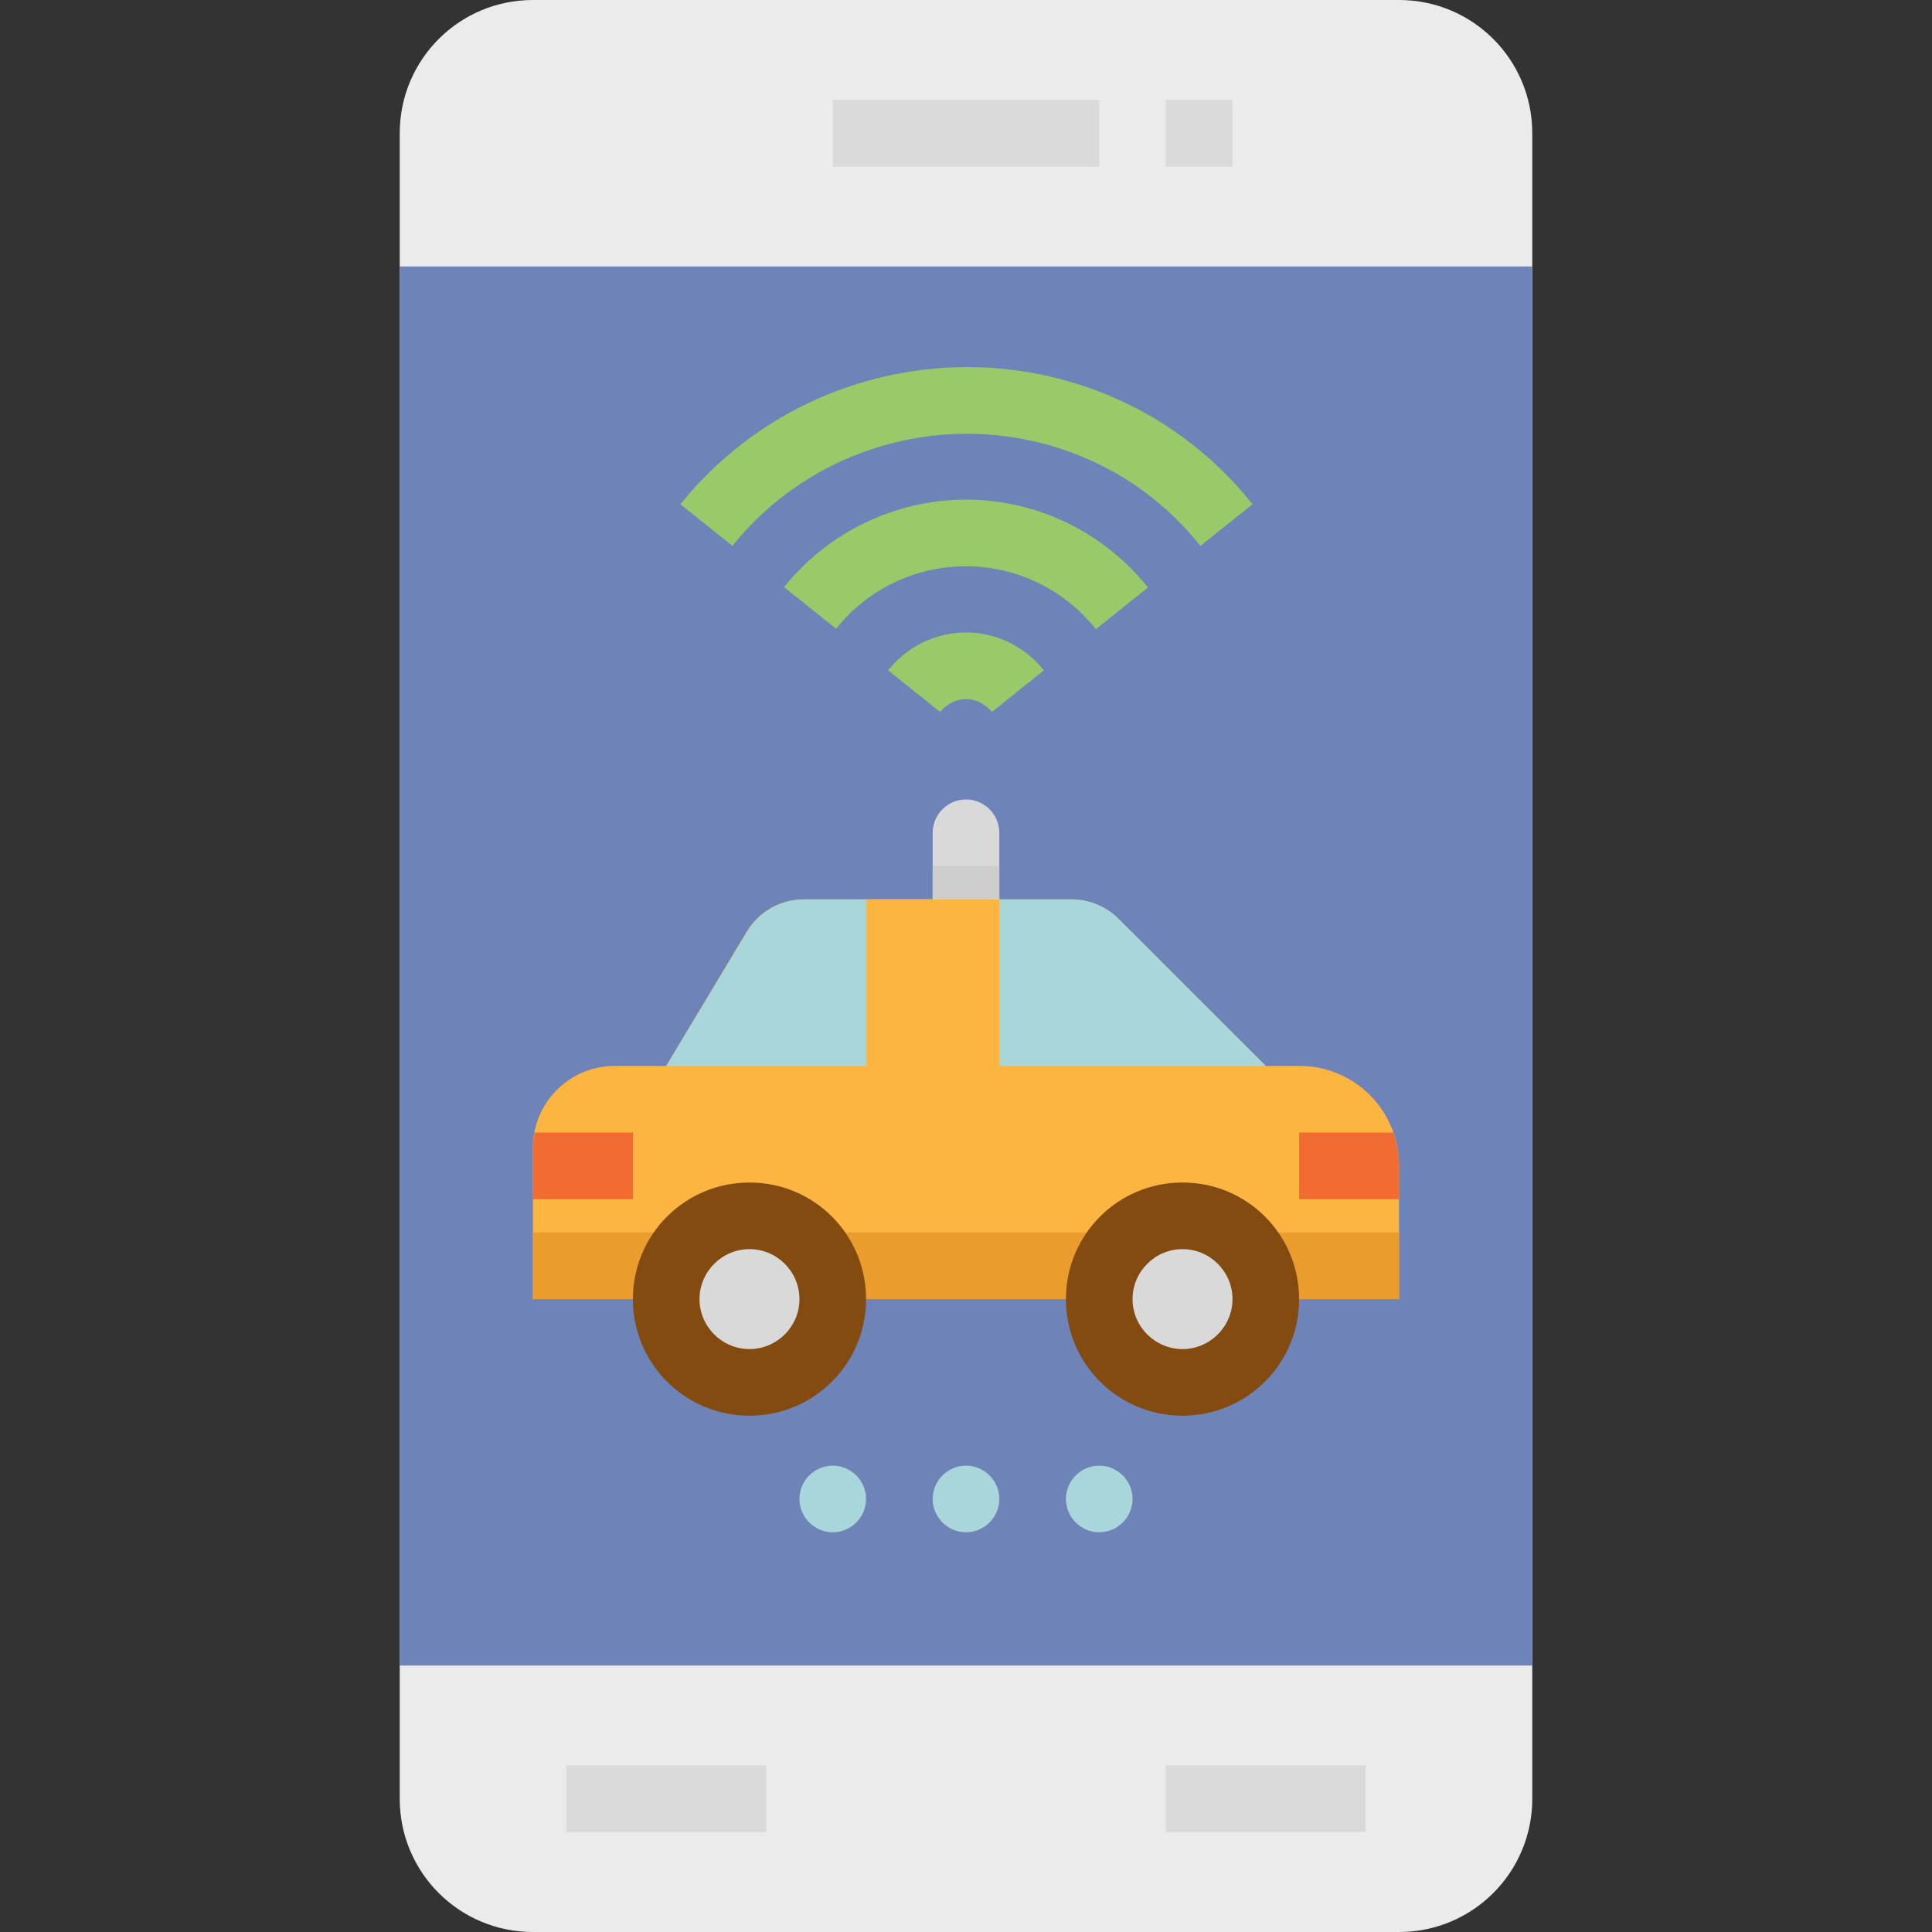 <?xml version="1.0" encoding="utf-8"?>
<!-- Generator: Adobe Illustrator 21.0.0, SVG Export Plug-In . SVG Version: 6.00 Build 0)  -->
<svg version="1.1" id="Layer_1" xmlns="http://www.w3.org/2000/svg" xmlns:xlink="http://www.w3.org/1999/xlink" x="0px" y="0px"
	 viewBox="0 0 464 464" style="enable-background:new 0 0 464 464;" xml:space="preserve">
<rect x="0" y="0" width="464" height="464" fill="#333333" stroke="none"/>
<style type="text/css">
	.st0{fill:#EBEBEB;}
	.st1{fill:#6E83B7;}
	.st2{fill:#DADADA;}
	.st3{fill:#A8D6DA;}
	.st4{fill:#FBB540;}
	.st5{fill:#D9D9D9;}
	.st6{fill:#F26B32;}
	.st7{fill:#98CA69;}
	.st8{fill:#EA9D2D;}
	.st9{fill:#834B10;}
	.st10{fill:#CDCDCD;}
</style>
<path class="st0" d="M128,0h208c17.7,0,32,14.3,32,32v400c0,17.7-14.3,32-32,32H128c-17.7,0-32-14.3-32-32V32C96,14.3,110.3,0,128,0
	z"/>
<path class="st1" d="M96,64h272v336H96V64z"/>
<path class="st2" d="M200,24h64v16h-64V24z"/>
<path class="st3" d="M232,352L232,352c4.4,0,8,3.6,8,8l0,0c0,4.4-3.6,8-8,8h0c-4.4,0-8-3.6-8-8l0,0C224,355.6,227.6,352,232,352z"/>
<path class="st3" d="M264,352L264,352c4.4,0,8,3.6,8,8l0,0c0,4.4-3.6,8-8,8l0,0c-4.4,0-8-3.6-8-8l0,0C256,355.6,259.6,352,264,352z"
	/>
<path class="st3" d="M200,352L200,352c4.4,0,8,3.6,8,8l0,0c0,4.4-3.6,8-8,8h0c-4.4,0-8-3.6-8-8l0,0C192,355.6,195.6,352,200,352z"/>
<g>
	<path class="st2" d="M136,424h48v16h-48V424z"/>
	<path class="st2" d="M280,424h48v16h-48V424z"/>
	<path class="st2" d="M280,24h16v16h-16V24z"/>
</g>
<path class="st4" d="M336,312H128v-36.4c0-10.8,8.8-19.6,19.6-19.6H160l19.3-32.2c2.9-4.8,8.1-7.8,13.7-7.8h64.3
	c4.2,0,8.3,1.7,11.3,4.7L304,256h8.1c13.2,0,23.9,10.7,23.9,23.9V312z"/>
<path class="st5" d="M232,224c-4.4,0-8-3.6-8-8v-16c0-4.4,3.6-8,8-8s8,3.6,8,8v16C240,220.4,236.4,224,232,224z"/>
<path class="st3" d="M160,256h144l-35.3-35.3c-3-3-7.1-4.7-11.3-4.7h-64.3c-5.6,0-10.8,2.9-13.7,7.8L160,256z"/>
<path class="st4" d="M208,216h32v48h-32V216z"/>
<path class="st6" d="M312,272v16h24v-8.1c0-2.7-0.5-5.4-1.4-7.9H312z"/>
<path class="st6" d="M152,272h-23.6c-0.2,1.2-0.4,2.4-0.4,3.6V288h24V272z"/>
<path class="st7" d="M175.9,131.1l-12.5-10c27.3-33.8,75-42.8,112.7-21.3c9.5,5.5,17.9,12.7,24.7,21.3l-12.5,10
	c-5.6-7-12.4-12.9-20.2-17.4C237.2,96.1,198.1,103.5,175.9,131.1z"/>
<path class="st7" d="M225.8,171l-12.5-10c4.5-5.7,11.4-9.1,18.7-9.1s14.2,3.4,18.7,9.1l-12.5,10c-1.5-1.9-3.8-3.1-6.2-3.1
	S227.3,169.1,225.8,171L225.8,171z"/>
<path class="st7" d="M200.8,151l-12.5-10C198.9,127.8,215,120,232,120s33.1,7.8,43.7,21.1l-12.5,10c-7.6-9.5-19-15.1-31.2-15.1
	S208.4,141.5,200.8,151L200.8,151z"/>
<path class="st8" d="M128,296h208v16H128V296z"/>
<path class="st5" d="M200,312c0,11-9,20-20,20s-20-9-20-20s9-20,20-20S200,301,200,312z"/>
<path class="st5" d="M304,312c0,11-9,20-20,20s-20-9-20-20s9-20,20-20S304,301,304,312z"/>
<path class="st9" d="M180,340c-15.5,0-28-12.5-28-28s12.5-28,28-28s28,12.5,28,28S195.5,340,180,340z M180,300c-6.6,0-12,5.4-12,12
	s5.4,12,12,12s12-5.4,12-12S186.6,300,180,300z"/>
<path class="st9" d="M284,340c-15.5,0-28-12.5-28-28s12.5-28,28-28s28,12.5,28,28S299.5,340,284,340z M284,300c-6.6,0-12,5.4-12,12
	s5.4,12,12,12s12-5.4,12-12S290.6,300,284,300z"/>
<path class="st10" d="M224,208h16v8h-16V208z"/>
</svg>
